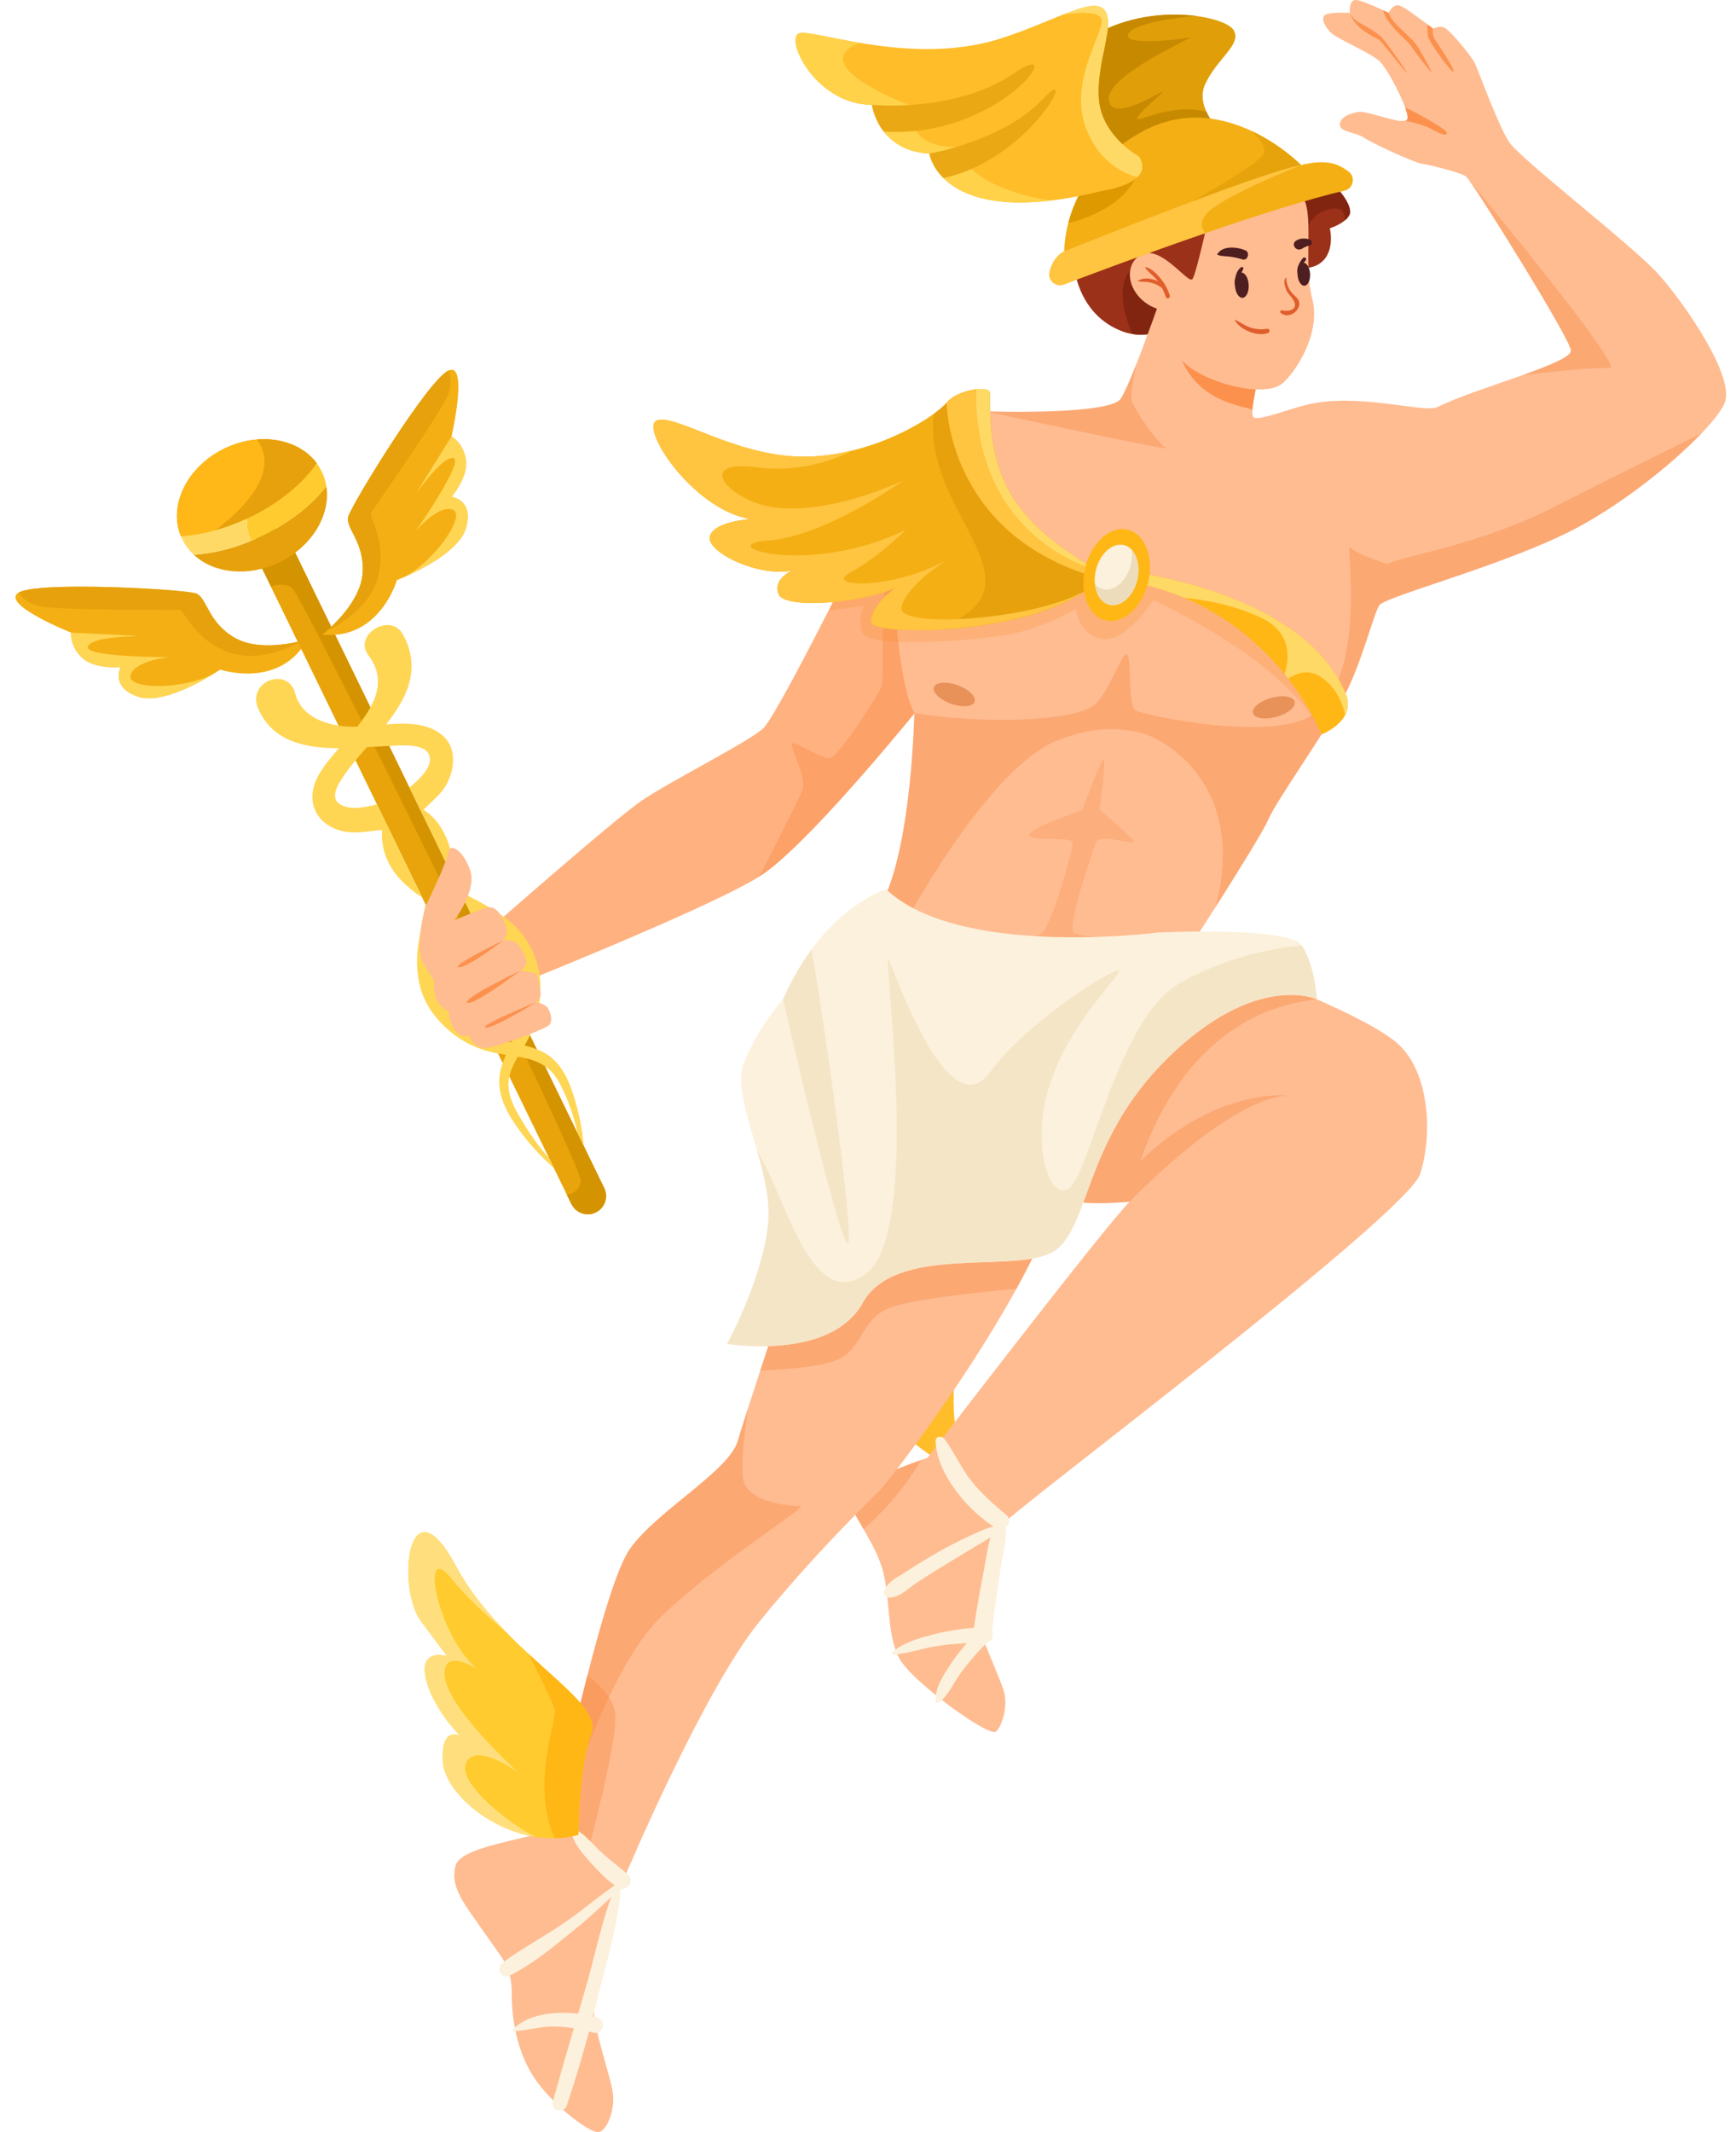 <?xml version="1.0" encoding="UTF-8"?>
<!DOCTYPE svg PUBLIC '-//W3C//DTD SVG 1.0//EN'
          'http://www.w3.org/TR/2001/REC-SVG-20010904/DTD/svg10.dtd'>
<svg height="2400.0" preserveAspectRatio="xMidYMid meet" version="1.0" viewBox="519.4 300.0 1954.9 2400.0" width="1954.9" xmlns="http://www.w3.org/2000/svg" xmlns:xlink="http://www.w3.org/1999/xlink" zoomAndPan="magnify"
><g
  ><g
    ><path d="M1902.14,456.79L1864,476.99l-47.85,25.32l-23.9,12.66l-23.64-17.09l-22.63-16.33l-11.9-8.61 c0,0-43.14-83.37,6.17-125.36c2.98-2.56,6.3-4.94,9.97-7.15c38.07-22.85,82.83-26.62,115.2-22.57 c22.63,2.82,39.18,9.46,43.2,16.11c9.68,16.14-19.4,32.31-32.35,61.4c-4.53,10.22-2.69,20.83,1.61,30.32 c3.32,7.31,8.1,13.96,12.53,19.18C1896.6,452.17,1902.14,456.79,1902.14,456.79z" fill="#e09e09"
    /></g
    ><g
    ><path d="M1590.23,947.27c0,3.99-5.13,41.68-9.75,74.82c-3.77,27.16-7.22,51.24-7.22,51.24s-5.51,6.93-14.78,18.32 c-2.82,3.48-6.01,7.34-9.49,11.58c-42.82,52.06-131.38,156.44-174.52,183.44c-42.44,26.55-174.04,81.5-242.03,109.22 c-25.16,10.29-41.62,16.84-41.62,16.84l-21.81-65.45c0,0,9.72-8.55,24.62-21.58c41.78-36.4,124.26-107.8,147.49-123.88 c31.52-21.81,123.66-67.89,138.18-82.42c10.19-10.19,50.13-87,73.11-132.11c9.84-19.27,16.58-32.76,16.58-32.76 c2.63-4.02,5.48-7.53,8.55-10.57c12.22-12.15,27.63-17.15,43.08-18.01c4.97-0.29,9.94-0.16,14.81,0.32 c7.28,0.7,14.34,2.09,20.83,3.89c17.69,4.81,31.21,12.47,33.58,16.11C1590.11,946.64,1590.23,946.98,1590.23,947.27z" fill="#ffb180"
    /></g
    ><g
    ><path d="M1907.81,622.45c0,0-28.74,28.74-63.39,44.37c-16.11,7.31-33.52,11.74-49.91,9.15 c-3.51-0.54-6.93-1.39-10.32-2.63c-53.33-19.4-55.77-77.57-55.77-77.57l99.38-84.85l75.17,7.28L1907.81,622.45z" fill="#9c3119"
    /></g
    ><g opacity=".35"
    ><path d="M1561.15,1017.59c0,3.86-1.36,40.01-2.66,74.06c-37.63,46.21-137.36,165.84-184.01,195.03 c0,0,43.65-84.85,48.49-96.97c4.84-12.12-9.68-41.21-12.12-50.89c-2.44-9.72,33.93,16.96,43.64,14.53 c9.68-2.41,55.74-72.73,58.17-82.42c1.93-7.69-2.22-83.56,7.98-144.96c12.37-0.73,24.81,1.2,35.64,4.21 C1560.04,969.49,1561.15,1014.14,1561.15,1017.59z" fill="#f5833b"
    /></g
    ><g
    ><path d="M1858.53,644.25l-14.12,22.57c-16.11,7.31-33.52,11.74-49.91,9.15c-6.68-15-22.41-57.22,2.59-76.97 C1827.8,574.75,1858.53,644.25,1858.53,644.25z" fill="#822510"
    /></g
    ><g
    ><path d="M2461.33,754.14c-3.58,8.1-12.72,19.88-25.73,33.49c-33.8,35.35-93.59,83.21-149.61,111.18 c-65.42,32.73-167.55,61.97-201.86,76.15c-6.39,2.63-10.44,4.75-11.46,6.27c-2.22,3.32-5.13,11.52-8.74,22.44 c-0.03,0.03-0.03,0.06-0.03,0.06c-6.93,20.83-16.52,51.46-29.21,76.88c-19.4,38.8-77.61,119.6-87.29,142.23 c-5.48,12.79-34.66,59.56-59.03,97.89c-18.8,29.53-34.72,54.03-34.72,54.03s-371.69,6.46-339.38-61.43 c32.31-67.86,34.75-210.88,34.75-210.88c-19.4-33.96-24.24-157.58-24.24-157.58l104.25-181.83c0,0,140.59,4.84,152.71-14.53 c4.11-6.61,10.51-21.46,17.12-38.2c12.82-32.38,26.52-71.72,26.52-71.72c21.11-26.84,77.13,28.2,101.25,58.49l0.03,0.03 c6.36,7.98,10.22,14.4,10.22,17.44c0,10.51-6.3,33.55-7.09,46.53v0.03c-0.32,5.03,0.22,8.55,2.25,9.21 c7.28,2.44,38.8-9.72,58.17-14.56c58.2-14.53,133.15,9.81,147.9,2.44c22.57-11.3,62.48-24.09,95.49-35.83 c30.79-10.95,55.61-20.98,54.82-28.01c-1.49-13.55-96.66-166.83-115.17-192.15c-0.03-0.06-0.09-0.13-0.16-0.19 c-1.3-1.77-2.18-2.85-2.63-3.2c-0.03-0.03-0.03-0.03-0.03-0.03c-6.46-4.84-40.42-12.91-50.1-14.53s-54.94-22.63-64.66-29.09 c-9.68-6.49-27.47-6.49-27.47-14.56c0-8.07,9.72-12.94,21.02-14.56c10.1-1.42,43.17,12.5,52.6,9.87c1.17-0.28,1.99-0.89,2.34-1.77 c0.85-2.12-0.19-6.87-2.37-12.91c-6.08-17.09-21.17-44.56-28.33-51.75c-9.68-9.68-48.49-25.86-54.94-32.31 c-6.46-6.46-11.33-14.56-8.07-19.4c3.23-4.84,29.09-3.23,29.09-3.23s-1.61-14.56,6.46-14.56c5.73,0,21.96,7.31,30.95,11.55 c3.73,1.77,6.2,3.01,6.2,3.01s4.87-11.3,12.94-8.07c5.7,2.28,21.81,14.18,30.83,21.01c3.8,2.88,6.33,4.84,6.33,4.84 s8.1-4.87,14.56,0c6.46,4.84,27.47,29.09,32.31,38.77c4.84,9.72,25.86,69.5,38.8,88.9c12.91,19.37,138.97,116.34,168.06,148.69 C2416.1,641.03,2474.28,725.06,2461.33,754.14z" fill="#ffbc91"
    /></g
    ><g
    ><g
      ><path d="M675.35,1084.31c26.27,8.55,71.19-17.43,86.61-27.11c0.47-0.29,0.92-0.55,1.35-0.84 c0.77-0.5,1.44-0.97,2.02-1.3c0.52-0.37,0.95-0.65,1.3-0.87c0.27-0.16,0.49-0.32,0.73-0.5c0,0,66.83,22.76,98.36-34.06 c0,0-3.07,0.99-8.22,2.19c-15.56,3.73-49.99,9.56-73.36-3.67c-31.05-17.6-31.45-45.41-43.93-50.13 c-12.45-4.7-179.08-13.99-199.93-0.91c-20.85,13.08,59.26,45.01,59.26,45.01s-2.05,14.29,12.06,28 c14.09,13.73,43.74,10.68,43.74,10.68S643.26,1073.89,675.35,1084.31z" fill="#f4af14"
      /></g
      ><g
      ><path d="M721.5,986.52c5.82,0.11,15.1,32.11,53.83,47.17c38.75,15.04,82.7-11.53,82.7-11.53s-0.18-0.13-0.54-0.33 c-15.56,3.73-49.99,9.56-73.36-3.67c-31.05-17.6-31.45-45.41-43.93-50.13c-12.45-4.7-179.08-13.99-199.93-0.91 c0,0,5.2,9.5,21.25,14.73C577.58,987.08,715.68,986.41,721.5,986.52z" fill="#e6a10c"
      /></g
      ><g
      ><path d="M675.35,1084.31c26.27,8.55,71.19-17.43,86.61-27.11c-33.96,19.66-99.31,19.27-95.61,3.2 c3.81-16.5,41.64-20.51,43.78-20.72c-3.16,0-98.42,0.21-91.59-12.42c6.97-12.89,70.13-10.39,51.32-11.64 c-18.8-1.21-70.32-3.5-70.32-3.5s-2.05,14.29,12.06,28c14.09,13.73,43.74,10.68,43.74,10.68S643.26,1073.89,675.35,1084.31z" fill="#ffd554"
      /></g
    ></g
    ><g
    ><path d="M1936.89,714.55c0,10.51-6.3,33.55-7.09,46.53c-13.77-5.44-77.21-9.08-87.99-86.65 c-5.78-41.62,46.88-5.73,84.82,22.66l0.03,0.03C1933.03,705.09,1936.89,711.51,1936.89,714.55z" fill="#fc914e"
    /></g
    ><g
    ><path d="M1604.79,1955.76c-24.91-7.12-51.59-25.26-72.57-46.49c-21.93-22.15-37.73-47.63-38.96-67.45 c-2.41-38.77,12.12-41.21,12.12-41.21s-31.52-48.49-31.52-84.85c0-36.37,17-26.65,17-26.65s-26.68-41.21-26.68-70.33 c0-29.09,12.12-50.89,29.09-31.49c11.11,12.69,60.58,65.83,94.82,106.47c18.14,21.52,32,39.53,33.68,46.24 c4.84,19.4-19.4,58.2-26.68,109.1C1587.8,1900.02,1604.79,1955.76,1604.79,1955.76z" fill="#ffbd29"
    /></g
    ><g
    ><path d="M2039,541.9c-1.2,2.37-3.13,4.49-5.38,6.36c-6.9,5.67-16.71,8.74-16.71,8.74s7.28,29.15-13.48,40.92 c-19.91,11.33-63.55-4.3-63.55-4.3l-17.5-80.26c0,0,72.7-16.96,87.26-12.12c0.06,0.03,0.1,0.03,0.16,0.06 C2024.31,506.26,2043.81,532.25,2039,541.9z" fill="#9c3119"
    /></g
    ><g opacity=".35"
    ><path d="M2435.6,787.63c-33.8,35.35-93.59,83.21-149.61,111.18c-65.42,32.73-167.55,61.97-201.86,76.15 c-6.39,2.63-10.44,4.75-11.46,6.27c-0.13,0.22-0.28,0.44-0.41,0.7c-0.16,0.22-0.32,0.51-0.44,0.79c-0.76,1.39-1.58,3.26-2.44,5.51 c-0.19,0.44-0.38,0.92-0.54,1.39c-1.46,3.8-3.1,8.61-4.91,14.05c-6.93,20.83-16.52,51.49-29.24,76.94 c-19.4,38.8-77.61,119.6-87.29,142.23c-5.48,12.79-34.66,59.56-59.03,97.89c0-0.03,0.03-0.09,0.03-0.13 c36.37-140.59-62.22-191.51-86.47-196.36c-24.24-4.84-51.55-6.87-92.92,9.69c-76.76,30.72-169.71,203.63-169.71,203.63 l-25.03-24.24c32.31-67.86,34.75-210.88,34.75-210.88c67.89,12.12,177.93,11.01,202.81-8.89c16.17-12.94,32.34-63.85,37.18-56.57 c4.84,7.28,0.01,58.19,9.69,63.03c9.72,4.84,163.25,38.8,205.25,0c54.6-50.39,30.73-191.51,35.57-184.23 c4.84,7.28,42.82,19.37,42.82,19.37c4.84-7.25,99.38-19.37,189.08-65.45C2320.01,844.76,2412.18,799.18,2435.6,787.63z" fill="#f5833b"
    /></g
    ><g opacity=".22"
    ><path d="M2013.68,1083.84l-6.05,42.66l-0.03,0.19c0-0.03-0.03-0.06-0.03-0.1 c-35.23-81.59-189.46-151.03-189.46-151.03s-29.09,46.87-56.56,43.65c-27.47-3.23-30.7-33.96-30.7-33.96s-25.86,16.17-61.43,25.86 c-15.95,4.37-52.76,9.05-88.94,10.98c-17.47,0.92-34.81,1.23-49.56,0.54c-22.69-1.08-39.28-4.49-40.89-11.52 c-4.84-20.98,3.23-29.09,3.23-29.09l-40.83,5.29c9.84-19.27,16.58-32.76,16.58-32.76c2.63-4.02,5.48-7.53,8.55-10.57l47.22,0.98 l65.07,1.33l10.06,0.19l197.18,4.84l82.42,19.4l74.35,40.38L2013.68,1083.84z" fill="#f58a20"
    /></g
    ><g
    ><path d="M2039,541.9c-1.2,2.37-3.13,4.49-5.38,6.36c0.44-6.74-1.33-19.18-23.17-10.67 c-27.98,10.86-24.09,49.6-23.74,52.6l-15.07-75.23c0,0,19.21-7.15,38.14-13.67C2024.31,506.26,2043.81,532.25,2039,541.9z" fill="#822510"
    /></g
    ><g
    ><path d="M1798.72,590.92c-16.54,17.72-2.42,50.91,29.09,58.18c0,0,0.81,32.32,22.63,56.57 c21.82,24.24,92.12,43.64,113.13,25.86c13.35-11.29,44.18-54.95,33.4-95.89c-10.17-38.67,2.96-98.05-11.58-115.02 c-14.55-16.97-101.82,9.7-101.82,9.7s-16.43,76.5-21.28,83.77C1857.44,621.36,1821.35,566.68,1798.72,590.92z" fill="#ffbc91"
    /></g
    ><g
    ><path d="M1762.35,944.86c-6.3,8.7-14.97,16.33-25.41,23.04c-42.35,27.25-113.05,38.9-166.13,41.08 c-39.59,1.65-69.34-1.99-70.26-8.36c-2.44-17,26.68-38.8,26.68-38.8c-36.37,16.96-123.66,24.24-130.94,7.28 c-7.25-16.96,14.56-26.68,14.56-26.68c-38.8,7.28-96.98-21.81-92.13-38.77c4.84-16.96,46.08-19.4,46.08-19.4 c-65.45-9.68-128.5-106.66-104.25-111.5c24.24-4.87,92.13,43.61,169.71,41.21c17.38-0.54,34.12-3.13,49.82-7.06 c39.53-9.78,72.29-27.66,90.8-41.05c6.99-5.03,11.96-9.43,14.53-12.5c7.15-8.61,21.93-13.83,33.33-15.13 c7.91-0.92,14.18,0.03,15.16,3.01c0.38,1.14,0.47,3.64,0.47,7.22c0.03,19.47-2.09,71.37,28.61,116.41 c27.76,40.7,77.13,68.58,93.75,77.19C1760.29,943.91,1762.35,944.86,1762.35,944.86z" fill="#f4af14"
    /></g
    ><g
    ><path d="M1890.43,444.86c-3.89,9.84-14.97,21.74-26.43,32.12c-14.4,13.07-29.4,23.74-31.33,25.04 c-1.3,0.85-7.72,0.82-16.52,0.28c-13.67-0.82-33.04-2.82-47.54-4.43c-11.55-1.27-20-2.31-20-2.31s-1.01-5.44-2.63-14.02 c-5.63-30.1-18.39-98.56-18.39-102.32c0-1.87,5.63-15.51,12.66-31.65c2.98-2.56,6.3-4.94,9.97-7.15 c38.07-22.85,82.83-26.62,115.2-22.57c-25.64,2.56-67.1,8.32-74.79,19.34c-11.33,16.17,63.01,6.46,69.5,4.84 c6.46-1.61-93.75,42.03-92.13,69.5c1.61,27.47,54.94-6.46,59.79-8.1c4.87-1.61-24.24,21.02-27.47,29.12 c-3.2,7.98,34.63-17.15,77.57-6.87C1881.22,432.99,1886,439.64,1890.43,444.86z" fill="#c78900"
    /></g
    ><g
    ><path d="M2034.19,1104.79c-7.6,14.59-26.59,21.9-26.59,21.9s-10.95-28.55-37.47-62.7c-1.33-1.74-2.72-3.48-4.15-5.25 c-24.59-30.29-61.24-64-113.05-85.83c-15.86-6.71-33.11-12.25-51.87-16.27c-8.55-1.84-17.41-3.35-26.59-4.49l9.72-9.72 c0,0,6.43,0.66,17.25,2.41c49.75,8.04,192.56,39.18,233.26,135.78C2038.71,1090.17,2037.6,1098.21,2034.19,1104.79z" fill="#ffb715"
    /></g
    ><g opacity=".25"
    ><path d="M1615.18,1369.13c0,0,65.14-10.1,76.97-18.3c11.84-8.2,35.43-94.53,35.16-102.29 c-0.28-7.76-48.55-0.86-48.82-8.62c-0.28-7.76,59.64-28.04,59.64-28.04s15.48-42,22.28-55.2c6.81-13.2-2.9,54.51-2.9,54.51 s32.51,27.34,37.64,34.92s-36.71-9.05-41.19,1.47c-4.48,10.52-33.01,94.45-25.47,101.95c7.55,7.5,97.37,9.47,97.37,9.47 l-133.64,61.77L1615.18,1369.13z" fill="#f5833b"
    /></g
    ><g
    ><g
      ><path d="M1190.34,1664.77c-2.88,1.42-5.95,2.09-8.99,2.09c-7.63,0-14.94-4.27-18.52-11.58l-5.06-10.41 l-333.3-684.77l-17.19-35.32c-4.97-10.22-0.7-22.53,9.49-27.5c10.22-4.97,22.53-0.73,27.5,9.49l355.55,730.51 C1204.8,1647.49,1200.56,1659.8,1190.34,1664.77z" fill="#e8a40a"
      /></g
    ></g
    ><g
    ><g
      ><path d="M948.98,1121.85l8.67,17.82c-1.33,0.06-2.53,0.16-3.61,0.19c-6.8,0.28-14.05,0.76-21.59,1.2 c-4.34,4.97-8.64,9.91-12.69,14.81l-6.74-13.86l-4.24-8.67l-8.07-16.58l-76.24-156.67l-17.19-35.32 c-4.97-10.22-0.7-22.53,9.49-27.5c10.22-4.97,22.53-0.73,27.5,9.49l92.26,189.52l9.65,19.88L948.98,1121.85z" fill="#e8a40a"
      /></g
      ><g
      ><path d="M994.97,1310.39c1.39,0.95,2.82,1.87,4.24,2.75c-0.22,1.52-0.44,3.04-0.7,4.53L994.97,1310.39z" fill="#e8a40a"
      /></g
      ><g
      ><path d="M1029.21,1286.71l8.23,16.87c-1.74-0.89-3.45-1.8-5.16-2.72c-1.27-0.7-2.6-1.39-3.92-2.12 C1028.77,1294.72,1029.08,1290.7,1029.21,1286.71z" fill="#e8a40a"
      /></g
      ><g
      ><path d="M1133.09,1500.16c-8.99-6.14-19.46-8.83-30.51-10.76c-4.11,7.09-7.85,14.46-9.59,22.31l-7.5-15.38 l-5.13-10.48l-9.12-18.77c7.91,2.66,15.98,4.4,24.09,6.17c4.21-9.34,8.23-18.48,11.05-28.01l9.78,20.07l7.69,15.79 L1133.09,1500.16z" fill="#e8a40a"
      /></g
    ></g
    ><g
    ><path d="M2033.49,514.55c-41.71,9.72-100.42,28.48-156.89,47.89c-66.59,22.88-130.11,46.72-159.17,57.73 c-8.96,3.39-18.14-4.46-16.11-13.83c3.83-17.82,16.58-23.48,16.58-23.48s-0.35-12.94,4.46-31.65 c3.39-13.14,9.34-29.12,19.78-45.45c13.26-20.73,33.77-42,65.45-58.68c45.42-23.9,89.06-14.81,121.63,0.57 c33.55,15.79,55.36,38.23,55.36,38.23s24.24-7.28,41.21,0c4.43,1.9,8.51,4.46,12.15,7.18 C2046.18,499.3,2043.52,512.21,2033.49,514.55z" fill="#f4af14"
    /></g
    ><g
    ><path d="M2118.72,1621.22c-14.56,46.05-460.6,380.62-467.88,392.74c-7.28,12.12-31.52,87.26-31.52,104.22 c0,16.96,29.09,75.17,31.52,89.7c2.41,14.56-2.44,33.96-9.68,41.21c-7.28,7.28-94.57-55.74-109.1-82.42 c-14.56-26.65-9.72-70.29-19.4-101.82c-4.65-15.16-13.26-30.35-20.92-43.61c-8.26-14.31-15.44-26.4-15.44-33.96 c0-13.07,56.78-35.92,80.58-43.93c2.69-0.92,4.97-1.61,6.68-2.12c0,0,198.79-259.4,227.88-288.49c0,0-13.51,1.17-28.42,1.52 c-15.32,0.32-32.09-0.25-37.03-3.96c-8.92-6.71,75.04-176.57,88.02-202.68c1.08-2.18,1.68-3.35,1.68-3.35l11.65-4.43l109.57-41.65 c0,0,30.54,11.39,65.42,26.68h0.03c35.32,15.51,75.07,35.07,92.13,50.89C2128.41,1507.28,2133.25,1575.17,2118.72,1621.22z" fill="#ffbc91"
    /></g
    ><g
    ><path d="M1588.08,1693.76c-23.1-23.71-73.36-73.71-89.98-77.38c-21.46-4.78,46.34,117.36,48.42,121.12 c-1.58-2.25-34.12-47.73-43.55-21.74c-9.43,25.89,56.53,127.17,60.39,133.09c-2.69-3.01-29.62-32.57-43.42-11.87 c-9.94,14.91,1.61,49.06,12.28,72.29c-21.93-22.15-37.73-47.63-38.96-67.45c-2.41-38.77,12.12-41.21,12.12-41.21 s-31.52-48.49-31.52-84.85c0-36.37,17-26.65,17-26.65s-26.68-41.21-26.68-70.33c0-29.09,12.12-50.89,29.09-31.49 C1504.37,1599.98,1553.84,1653.12,1588.08,1693.76z" fill="#ffd659"
    /></g
    ><g opacity=".35"
    ><path d="M1556.88,1943.35c-22.53,38.01-48.87,63.96-65.14,77.89c-8.26-14.31-15.44-26.4-15.44-33.96 C1476.3,1974.21,1533.07,1951.36,1556.88,1943.35z" fill="#f5833b"
    /></g
    ><g
    ><path d="M1190.34,1664.77c-2.88,1.42-5.95,2.09-8.99,2.09c-7.63,0-14.94-4.27-18.52-11.58l-5.06-10.41 c7.98-1.74,15.51-6.11,15.51-16.36c0-21.81-312.73-656.99-324.85-666.67c-6.77-5.41-16.62-4.02-23.96-1.74l-17.19-35.32 c-4.97-10.22-0.7-22.53,9.49-27.5c10.22-4.97,22.53-0.73,27.5,9.49l355.55,730.51C1204.8,1647.49,1200.56,1659.8,1190.34,1664.77z" fill="#d49300"
    /></g
    ><g
    ><g
      ><path d="M1043.96,894.76c-7.94,26.46-54.88,48.58-71.62,55.74c-0.51,0.22-0.98,0.44-1.46,0.63 c-0.85,0.35-1.61,0.63-2.22,0.92c-0.6,0.22-1.08,0.41-1.46,0.57c-0.28,0.13-0.54,0.22-0.82,0.32c0,0-19.37,67.89-84.03,61.43 c0,0,2.56-1.96,6.49-5.51c11.93-10.67,36.33-35.64,38.77-62.38c3.23-35.54-19.4-51.72-16.17-64.66 c3.23-12.91,90.52-155.15,113.15-164.83c22.63-9.69,3.23,74.35,3.23,74.35s12.91,6.46,16.14,25.86 c3.26,19.4-16.14,42.03-16.14,42.03S1053.67,862.45,1043.96,894.76z" fill="#f4af14"
      /></g
      ><g
      ><path d="M937.3,876.97c-3.23,4.84,17.79,30.7,8.1,71.12c-9.72,40.42-56.59,61.4-56.59,61.4s0-0.22,0.03-0.63 c11.93-10.67,36.33-35.64,38.77-62.38c3.23-35.54-19.4-51.72-16.17-64.66c3.23-12.91,90.52-155.15,113.15-164.83 c0,0,4.84,9.68,0,25.86C1019.75,759.01,940.53,872.13,937.3,876.97z" fill="#e6a10c"
      /></g
      ><g
      ><path d="M1043.96,894.76c-7.94,26.46-54.88,48.58-71.62,55.74c35.51-16.71,72.41-70.64,57.1-76.75 c-15.73-6.27-40.58,22.53-41.97,24.18c1.8-2.6,56.24-80.77,41.97-82.35c-14.56-1.61-48.49,51.72-38.8,35.54 c9.72-16.14,37.19-59.79,37.19-59.79s12.91,6.46,16.14,25.86c3.26,19.4-16.14,42.03-16.14,42.03S1053.67,862.45,1043.96,894.76z" fill="#ffd554"
      /></g
    ></g
    ><g
    ><g
      ><path d="M903.75,1177.36c-8.13,12.75-12.56,26.27,5.6,30.92c11.3,2.91,23.2-0.38,34.59-2.72l8.29,17.06l5.38,10.98 c-2.69,0.09-5.38,0.29-8.01,0.54c-19.81,1.87-38.55,7.03-57.98-3.73c-21.02-11.62-25.38-33.8-15.19-54.63 c5.25-10.76,14.53-21.96,24.62-33.55c2.53-2.94,5.13-5.92,7.72-8.89c4.4-5.03,8.77-10.16,12.91-15.35 c5.63-7.09,10.82-14.34,14.84-21.71c10.32-18.83,13.17-38.49-2.34-58.81c-17.41-22.82,25.1-49.28,39.21-22.91 c20.76,38.8,4.27,71.09-19.24,100.87c-1.71,2.15-3.45,4.3-5.19,6.42c-5.38,6.49-11.01,12.88-16.52,19.21 c-4.34,4.97-8.64,9.91-12.69,14.81C913.82,1163.06,908.31,1170.21,903.75,1177.36z" fill="#ffd554"
      /></g
      ><g
      ><path d="M993.8,1213.95l-2.5-5.13c1.68,0.79,3.32,1.68,4.94,2.66c6.11,3.7,11.65,8.74,16.46,15.29 c13.64,18.61,17.28,38.96,16.52,59.94L993.8,1213.95z" fill="#ffd554"
      /></g
      ><g
      ><path d="M1176.73,1589.79l-6.84-14.05c-4.43-19.81-11.14-39.12-20.48-56.81c-4.53-8.55-10.06-14.53-16.33-18.77 c-8.99-6.14-19.46-8.83-30.51-10.76c-4.4-0.76-8.93-1.42-13.45-2.12c-2.91-0.44-5.82-0.92-8.77-1.42 c-5.57-1.01-11.17-2.28-16.65-4.08c-22.5-7.41-41.02-21.05-55.61-39.63c-16.71-21.27-20.92-47.13-18.33-73.59 c1.14-11.71,5.7-30.76,8.74-50.89l19.72,40.48c-1.36,8.1-2.37,16.11-2.79,23.93c-1.68,31.71,9.15,58.58,36.33,75.96 c6.27,3.99,12.79,6.84,19.46,9.05c7.91,2.66,15.98,4.4,24.09,6.17c4.97,1.11,9.91,2.18,14.81,3.51c4.62,1.2,9.18,2.6,13.7,4.34 c1.46,0.57,2.91,1.17,4.37,1.84c23.71,10.6,32.95,35.13,39.63,58.58C1172.36,1557.38,1175.27,1573.52,1176.73,1589.79z" fill="#ffd554"
      /></g
    ></g
    ><g
    ><g
      ><path d="M957.62,1233.6l37.35,76.78c-24.05-15.95-43.52-36.33-45.51-67.41c-0.19-3.07-0.13-6.01,0.16-8.83 c0.41-4.08,1.3-7.91,2.63-11.52L957.62,1233.6z" fill="#ffd554"
      /></g
      ><g
      ><path d="M1021.49,1184.2c-5.7,9.87-16.21,18.23-25.26,27.28c-0.82,0.79-1.65,1.61-2.44,2.47l-2.5-5.13l-10.79-22.22 c1.9-1.71,3.83-3.42,5.73-5.13c7.98-7.15,21.68-20.54,16.05-32.54c-5.7-12.18-30.99-10.1-44.63-9.27 c-1.33,0.06-2.53,0.16-3.61,0.19c-6.8,0.28-14.05,0.76-21.59,1.2c-6.33,0.38-12.85,0.73-19.43,0.95 c-3.96,0.13-7.98,0.22-11.96,0.22c-37.25-0.03-74.57-7.15-90.77-44.31c-13.61-31.24,33.64-48.17,41.49-17.47 c5.82,22.72,27.22,32.98,48.93,36.3c6.01,0.92,12.03,1.33,17.76,1.3c1.04,0,2.12-0.03,3.23-0.06c7.66-0.22,15.95-1.04,24.5-1.84 c2.66-0.25,5.32-0.51,7.98-0.73c22.47-1.8,45.67-1.93,62.38,11.43C1034.43,1141.12,1031.9,1166.1,1021.49,1184.2z" fill="#ffd554"
      /></g
      ><g
      ><path d="M1143.15,1614.79c-14.21-12.5-27.09-26.49-38.42-41.9c-17.41-23.64-29.78-47.76-19.24-76.56 c0.19-0.57,0.41-1.14,0.63-1.71c0.98-2.47,1.99-4.91,3.01-7.34c2.03-4.75,4.15-9.4,6.2-14.02c4.21-9.34,8.23-18.48,11.05-28.01 c3.35-11.27,5.03-23.14,3.39-36.52c-3.67-29.94-27.6-49.56-52.16-63.68l-20.16-41.46c20,10.54,40.45,20.22,57.73,35.1 c37.13,31.9,40.54,84.44,20.98,126.63c-1.61,3.51-3.39,6.93-5.32,10.29c-0.22,0.38-0.44,0.79-0.7,1.17 c-2.44,4.15-5.06,8.32-7.56,12.63c-4.11,7.09-7.85,14.46-9.59,22.31c0,0,0,0,0,0.03c-0.67,3.01-1.04,6.11-1.04,9.27 c0.03,16.39,10.06,32.03,18.32,45.54c8.1,13.29,17.34,25.76,27.6,37.38L1143.15,1614.79z" fill="#ffd554"
      /></g
    ></g
    ><g
    ><path d="M1713.86,1638.18c-3.67,12.37-8.36,25.35-13.89,38.74c-9.81,23.77-22.22,48.77-35.99,73.81 c-60.36,109.73-146.6,219.71-153.75,226.87c-9.69,9.68-72.73,70.29-135.75,147.87c-63.05,77.57-150.3,283.64-155.15,295.77 c-4.84,12.12-31.52,106.66-31.52,135.75c0,29.09,19.4,80.01,21.81,99.38c2.44,19.4-7.25,43.65-16.96,43.65 c-9.68,0-46.05-26.65-67.86-55.77c-21.84-29.09-29.12-67.86-29.12-99.38c0-31.52-9.69-38.77-31.49-70.29 c-21.84-31.52-38.8-50.92-31.52-75.17c7.28-24.24,106.66-31.49,109.1-43.61c0.6-3.01,4.34-21.05,10.1-47.19 c1.77-8.04,3.7-16.87,5.82-26.24c6.52-28.74,14.53-62.76,23.1-96.15c16.14-63.01,34.31-123.91,48.23-143.15 c31.52-43.64,111.53-87.29,121.22-121.22c1.77-6.23,5.82-19.12,11.27-36.05c4.02-12.5,8.8-27.22,13.99-43.04 c11.62-35.54,25.22-76.75,36.71-111.47c14.24-43.04,25.29-76.12,25.29-76.12S1752.66,1507.28,1713.86,1638.18z" fill="#ffbc91"
    /></g
    ><g opacity=".35"
    ><path d="M1970.03,1533.14c-67.89,3.23-178.6,119.6-178.6,119.6s-13.51,1.17-28.42,1.52 c-15.32,0.32-32.09-0.25-37.03-3.96c-8.92-6.71,75.04-176.57,88.02-202.68c4.46-2.63,8.93-5.22,13.32-7.79l109.57-41.65 c0,0,30.54,11.39,65.42,26.68c-123.59,13.58-177.43,119.41-198.63,181.95C1890.12,1523.45,1970.03,1533.14,1970.03,1533.14z" fill="#f5833b"
    /></g
    ><g opacity=".35"
    ><path d="M1699.96,1676.92c-9.81,23.77-22.22,48.77-35.99,73.81c-31.59,2.78-117.07,11.14-143.25,21.62 c-32.31,12.91-29.09,45.23-58.17,58.17c-18.14,8.07-58.93,11.08-87.07,12.22c11.62-35.54,25.22-76.75,36.71-111.47l208.73-104.38 L1699.96,1676.92z" fill="#f5833b"
    /></g
    ><g opacity=".35"
    ><path d="M1180.53,2387.27c0,0-24.81-22.82-28.68-78.68c7.18-32.73,17.53-78.11,28.93-122.39 c10.29,7.34,27.88,22.44,31.27,41.08C1216.89,2253.96,1180.53,2387.27,1180.53,2387.27z" fill="#f5833b"
    /></g
    ><g
    ><path d="M2002.35,1424.86c0,0-67.86-31.52-167.27,65.45c-99.38,96.97-87.26,198.79-133.34,220.6 c-46.05,21.81-174.52-9.68-210.88,55.77c-36.37,65.45-152.74,46.05-152.74,46.05s38.8-70.29,46.05-133.34 c3.04-26.17-3.99-55.29-12.03-83.33c-11.27-39.47-24.53-76.81-14.62-100.9c16.96-41.21,43.65-70.29,43.65-70.29 c9.91-22.38,20.89-40.86,32.09-56.08c40.92-55.61,84.25-67.57,84.25-67.57c82.42,77.6,305.45,48.49,305.45,48.49 s147.9-7.25,162.43,14.56C1999.94,1386.06,2002.35,1424.86,2002.35,1424.86z" fill="#fcf1dc"
    /></g
    ><g
    ><path d="M1185.4,2251.52c-14.56,38.8-14.56,113.94-14.56,113.94c-8.96,2.37-18.01,3.58-27,3.7 c-7.41,0.13-14.75-0.44-21.96-1.61c-54.91-8.99-101.88-52.57-103.78-84.5c-2.34-40.26,18.42-29.62,19.37-29.12 c-1.3-1.33-31.65-32.22-38.74-65.45c-7.12-33.17,22.82-24.62,24.18-24.24c-0.38-0.57-3.58-4.81-29.05-38.77 c-29.09-38.8-14.53-162.43,38.8-63.01c15.25,28.42,35.45,52.86,56.21,74.22c8.48,8.74,17.03,16.93,25.38,24.66 C1156.95,2200.85,1194.07,2228.36,1185.4,2251.52z" fill="#ffcb2e"
    /></g
    ><g
    ><path d="M1000.34,1316.58c7.23-14.46,22.63-48.48,24.24-58.18c1.62-9.7,16.16-1.62,24.24,21.01 c8.08,22.63-17.78,56.57-17.78,56.57s29.09-12.93,38.79-14.55c9.7-1.62,16.16,12.93,19.39,21.01c3.23,8.08-3.23,16.16-3.23,16.16 s6.46-1.62,12.93,1.62c6.46,3.23,11.31,14.55,12.93,21.01c1.62,6.46-6.46,11.31-6.46,11.31s11.31,1.62,16.16,3.23 c4.85,1.62,4.85,14.55,6.46,21.01c1.62,6.46-4.85,11.31-4.85,11.31s9.7,1.62,12.93,6.46c3.23,4.85,6.46,14.55,1.62,19.39 c-4.85,4.85-61.41,25.86-72.73,25.86c-11.31,0-17.78-14.55-17.78-14.55s-6.46,4.85-14.55-4.85c-8.08-9.7-8.08-22.63-8.08-22.63 s-8.08-1.62-12.93-11.31c-4.85-9.7-3.23-22.63-3.23-22.63s-4.85-6.46-12.93-21.01C987.41,1368.29,995.49,1326.27,1000.34,1316.58z" fill="#ffbc91"
    /></g
    ><g
    ><path d="M1801.94,492.34c-14.34,38.26-57.92,53.52-79.57,58.87c3.39-13.14,9.34-29.12,19.78-45.45L1801.94,492.34z" fill="#de9900"
    /></g
    ><g
    ><g
      ><g
        ><g
          ><g
            ><path d="M1809.17,600.75c6.23,0.75,12.02,6.78,15.97,11.29c5.25,5.99,9.23,13.12,11.61,20.71 c0.92,2.93-3.54,4.45-4.54,1.53c-2.34-6.9-5.4-13.24-9.9-19c-3.97-5.07-10.04-8.76-13.44-14.07 C1808.72,600.97,1808.92,600.72,1809.17,600.75L1809.17,600.75z" fill="#e05e2b"
            /></g
          ></g
        ></g
      ></g
      ><g
      ><g
        ><g
          ><g
            ><path d="M1801.17,615.87c9.01-5.46,22.23-0.51,29.96,5.09c2.31,1.67-0.65,5.12-2.93,3.36 c-4.1-3.16-8.7-5.38-13.79-6.42c-4.34-0.88-8.72-0.49-13.06-1.14C1800.93,616.7,1800.82,616.09,1801.17,615.87L1801.17,615.87 z" fill="#e05e2b"
            /></g
          ></g
        ></g
      ></g
    ></g
    ><g
    ><g
      ><g
        ><g
          ><path d="M1994.67,608.24c0.41,7.17-2.42,13.16-6.32,13.39c-3.9,0.22-7.39-5.41-7.8-12.58 c-0.41-7.17,2.42-13.17,6.32-13.39S1994.26,601.07,1994.67,608.24z" fill="#4f1e20"
          /></g
        ></g
      ></g
      ><g
      ><g
        ><g
          ><g
            ><path d="M1981.94,610.4c-4.16-6.63,0.37-14.91,4.8-20.03c0.51-0.58,1.43-0.61,2.11-0.43 c0.16,0.04,0.33,0.09,0.49,0.13c0.41,0.11,0.8,0.55,0.85,0.97c0.21,1.62-0.3,2.06-1.38,3.16c-1.49,1.52-2.66,3.22-3.6,5.13 c-1.73,3.53-2.05,7.3-2.98,11.06C1982.21,610.53,1982.01,610.51,1981.94,610.4L1981.94,610.4z" fill="#4f1e20"
            /></g
          ></g
        ></g
      ></g
    ></g
    ><g
    ><g
      ><g
        ><g
          ><path d="M1890.07,586.48c5.53-10.54,22.86-8.59,31.86-4.64c5.46,2.4,2.5,12.01-3.4,10.17 c-5.2-1.62-10.06-2.68-15.48-3.28c-4.36-0.48-8.78-0.31-12.88-1.99C1890.06,586.71,1890.02,586.57,1890.07,586.48 L1890.07,586.48z" fill="#4f1e20"
          /></g
        ></g
      ></g
    ></g
    ><g
    ><g
      ><g
        ><g
          ><path d="M1994.82,575.99c-1.24,0.35-2.42,0.81-3.64,1.23c-2.27,0.79-4.18,1.98-6.28,3.05 c-5.91,3.03-11.85-5.13-6.39-9.11c3.18-2.31,7.48-2.98,11.5-2.57c1.69,0.17,3.7,0.73,5.27,1.56 C1997.17,571.16,1997.65,575.21,1994.82,575.99z" fill="#4f1e20"
          /></g
        ></g
      ></g
    ></g
    ><g
    ><g
      ><g
        ><g
          ><path d="M1968.25,612.66c-0.97,2.86,0.81,7.6,1.85,10.28c1.88,4.86,4.94,7.83,8.63,11.27 c3.09,2.87,4.53,5.78,3.52,10.02c-2.04,8.49-13.26,14.14-20.52,8.13c-1.5-1.24-0.46-3.5,1.48-3.04 c9.16,2.17,19.79-2.03,11.43-13.44c-2.49-3.4-5.13-5.54-6.8-9.55c-1.4-3.37-4.26-11.72,0.17-13.87 C1968.15,612.4,1968.3,612.53,1968.25,612.66L1968.25,612.66z" fill="#e05e2b"
          /></g
        ></g
      ></g
    ></g
    ><g
    ><g
      ><g
        ><g
          ><path d="M1910.7,659.97c6.51,3.59,12.25,7.73,19.62,9.55c3.85,0.95,7.75,1.32,11.7,1.11 c1.67-0.09,3.94-0.87,5.62-0.33c-0.81,0.71-1.62,1.43-2.42,2.14c-0.03-0.1-0.05-0.21-0.08-0.31c0.61,0.4,1.22,0.81,1.83,1.21 c-0.08,0.02-0.15,0.04-0.22,0.06c-0.68,0.18-1.45-0.36-1.57-1.03c-0.01-0.08-0.03-0.16-0.04-0.23 c-0.14-0.81,0.36-1.69,1.21-1.83c0.11-0.02,0.22-0.04,0.32-0.06c0.59-0.1,1.39,0.05,1.76,0.58c0.02,0.03,0.05,0.07,0.07,0.1 c0.8,1.15,0.89,3.09-0.7,3.74c-11.8,4.83-31.9-3.18-37.77-14.1C1909.8,660.13,1910.32,659.76,1910.7,659.97L1910.7,659.97z" fill="#e05e2b"
          /></g
        ></g
      ></g
    ></g
    ><g
    ><g
      ><g
        ><g
          ><path d="M1925.54,620.58c0.45,7.86-2.65,14.42-6.92,14.67c-4.27,0.24-8.09-5.93-8.54-13.79 c-0.45-7.86,2.65-14.42,6.92-14.67C1921.27,606.55,1925.1,612.72,1925.54,620.58z" fill="#4f1e20"
          /></g
        ></g
      ></g
      ><g
      ><g
        ><g
          ><g
            ><path d="M1917.32,600.66c-3.73,2.27-5.6,6.6-6.57,10.71c-0.75,3.21-2.27,9.06,0.67,11.47 c0.5,0.41,1.3,0.31,1.78-0.07c2.39-1.92,1.55-6.14,1.91-8.9c0.57-4.29,2.7-7.36,4.36-11.21 C1919.99,601.46,1918.52,599.93,1917.32,600.66L1917.32,600.66z" fill="#4f1e20"
            /></g
          ></g
        ></g
      ></g
    ></g
    ><g
    ><path d="M1800.17,499.43c-12.22,11.87-40.23,15.54-40.23,15.54c-20.76,5.19-39.34,8.64-55.89,10.67 c-70.45,8.64-105.17-8.23-122.17-25.13c-13.83-13.77-15.89-27.57-15.89-27.57c-26.3-1.46-42.03-12.82-51.37-24.84 c-11.33-14.56-13.29-30.1-13.29-30.1c-64.63,0-100.17-77.57-80.8-80.8c8.45-1.39,33.71,5.44,67.54,11.11 c43.93,7.34,102.32,12.69,157.11-4.65c27.54-8.7,51.68-19.5,71.09-27.16c0.03,0,0.03,0,0.03,0c23.36-9.27,39.78-13.99,46.87-5.16 c12.91,16.14-9.72,58.17-6.46,100.2c3.23,42,45.23,64.63,45.23,64.63C1808.24,486.13,1806.02,493.73,1800.17,499.43z" fill="#ffbd29"
    /></g
    ><g
    ><path d="M1704.05,525.63c-70.45,8.64-105.17-8.23-122.17-25.13c-13.83-13.77-15.89-27.57-15.89-27.57 c-26.3-1.46-42.03-12.82-51.37-24.84c-11.33-14.56-13.29-30.1-13.29-30.1c-64.63,0-100.17-77.57-80.8-80.8 c8.45-1.39,33.71,5.44,67.54,11.11c-7.72,2.37-13.99,6.05-17.44,11.52c-16.14,25.86,75.96,59.79,75.96,59.79 s-8.07,14.56,8.1,32.31c16.14,17.79,50.1,12.95,50.1,12.95s-9.72,22.63,37.16,43.64C1667.21,519.81,1689.17,524.08,1704.05,525.63 z" fill="#ffd24a"
    /></g
    ><g
    ><path d="M1514.62,448.09c-11.33-14.56-13.29-30.1-13.29-30.1s93.75,9.68,160.02-35.54 C1725.76,338.45,1648.15,456.35,1514.62,448.09z" fill="#eba815"
    /></g
    ><g
    ><path d="M1762.35,944.86c-6.3,8.7-14.97,16.33-25.41,23.04c-42.35,27.25-113.05,38.9-166.13,41.08 c28.2-9.46,58.24-26.14,58.24-54.44c0-50.32-66.91-107.1-58.17-188.7c6.99-5.03,11.96-9.43,14.53-12.5 c7.15-8.61,21.93-13.83,33.33-15.13c5,2.82,10.22,6.27,15.63,10.22c0.03,19.47-2.09,71.37,28.61,116.41 c27.76,40.7,77.13,68.58,93.75,77.19C1760.29,943.91,1762.35,944.86,1762.35,944.86z" fill="#e6a10c"
    /></g
    ><g
    ><path d="M1581.88,500.5c-13.83-13.77-15.89-27.57-15.89-27.57s84.03-14.53,127.67-61.4 C1736.2,365.83,1681.99,478.38,1581.88,500.5z" fill="#eba815"
    /></g
    ><g
    ><path d="M1984.59,485.88c0,0-95.36,29.09-122.83,42c-27.47,12.95,74.35-40.38,80.8-54.94 c3.1-6.93-4.53-16.84-13.32-25.29C1962.78,463.44,1984.59,485.88,1984.59,485.88z" fill="#e6a30b"
    /></g
    ><g
    ><path d="M1984.59,485.88c0,0-90.52,35.54-106.69,54.94c-7.56,9.08-5.54,16.39-1.3,21.62 c-66.59,22.88-130.11,46.72-159.17,57.73c-8.96,3.39-18.14-4.46-16.11-13.83c3.83-17.82,16.58-23.48,16.58-23.48 S1942.59,492.37,1984.59,485.88z" fill="#ffc440"
    /></g
    ><g opacity=".35"
    ><path d="M2332.04,714.55c-14.46-1.8-70.77,4.49-98.43,7.82c30.79-10.95,55.61-20.98,54.82-28.01 c-1.49-13.55-96.66-166.83-115.17-192.15C2196.17,529.94,2350.02,716.8,2332.04,714.55z" fill="#f5833b"
    /></g
    ><g opacity=".35"
    ><path d="M1629.04,763.04c0,0,140.59,4.84,152.71-14.53c4.11-6.61,10.51-21.46,17.12-38.2 c-2.69,12.88-6.65,34.02-5,40.61c2.44,9.72,29.09,48.49,38.8,53.33C1842.36,809.12,1629.04,763.04,1629.04,763.04z" fill="#f5833b"
    /></g
    ><g
    ><path d="M1930.42,1102.73c1.63,5.91,13.46,7.79,26.41,4.21c12.95-3.58,22.13-11.28,20.49-17.18 c-1.63-5.91-13.46-7.79-26.41-4.21C1937.96,1089.12,1928.78,1096.82,1930.42,1102.73z" fill="#e8925a"
    /></g
    ><g
    ><path d="M2034.19,1104.79c-1.71-7.94-8.26-31.21-28.61-43.58c-13.93-8.48-26.84-3.32-35.45,2.79 c-1.33-1.74-2.72-3.48-4.15-5.25c5.76-18.14,8.2-47.85-28.26-64.31c-31.49-14.21-63.36-19.56-84.79-21.52 c-15.86-6.71-33.11-12.25-51.87-16.27l0.38-11.81c49.75,8.04,192.56,39.18,233.26,135.78 C2038.71,1090.17,2037.6,1098.21,2034.19,1104.79z" fill="#ffd966"
    /></g
    ><g
    ><path d="M1571.11,1073.44c-2.08,5.77,6.49,14.14,19.13,18.69c12.64,4.56,24.58,3.58,26.66-2.19 c2.08-5.77-6.49-14.14-19.13-18.69S1573.19,1067.68,1571.11,1073.44z" fill="#e8925a"
    /></g
    ><g
    ><path d="M1800.17,499.43c-12-3.01-42.63-14.53-58.01-55.58c-19.4-51.72,19.4-105.05,17.79-121.22 c-1.04-10.54-26.27-8.7-43.64-6.14c23.36-9.27,39.78-13.99,46.87-5.16c12.91,16.14-9.72,58.17-6.46,100.2 c3.23,42,45.23,64.63,45.23,64.63C1808.24,486.13,1806.02,493.73,1800.17,499.43z" fill="#ffd966"
    /></g
    ><g
    ><path d="M1756.71,942.05l-11.33,5.22c-159.99-50.89-159.99-193.92-159.99-193.92c7.15-8.61,21.93-13.83,33.33-15.13 c7.91-0.92,14.18,0.03,15.16,3.01c2.41,7.28-7.28,70.29,29.09,123.62c25.95,38.07,70.86,64.95,90.14,75.29 C1754.43,940.84,1755.64,941.48,1756.71,942.05z" fill="#ffc440"
    /></g
    ><g
    ><path d="M1738.1,966.67l-1.17,1.23c-73.87,47.57-234.27,47.6-236.39,32.73c-2.44-17,26.68-38.8,26.68-38.8 c-36.37,16.96-123.66,24.24-130.94,7.28c-7.25-16.96,14.56-26.68,14.56-26.68c-38.8,7.28-96.98-21.81-92.13-38.77 c4.84-16.96,46.08-19.4,46.08-19.4c-65.45-9.68-128.5-106.66-104.25-111.5c24.24-4.87,92.13,43.61,169.71,41.21 c17.38-0.54,34.12-3.13,49.82-7.06c-22.19,11.27-60.8,25.26-108.02,19.18c-75.14-9.72-28.26,40.51,22.63,45.51 c64.41,6.33,139.16-29.5,142.14-30.92c-3.07,2.22-88.4,63.08-152.65,67.83c-65.45,4.84,46.08,41.21,155.15-12.12 c0,0-28.96,29.75-61.75,47.6c-32.79,17.85,47.19,20.29,107.8-13.64c-1.39,0.89-46.11,29.43-50.89,53.3 C1529.63,1007.88,1679.93,998.19,1738.1,966.67z" fill="#ffc440"
    /></g
    ><g
    ><path d="M1121.88,2367.55c-54.91-8.99-101.88-52.57-103.78-84.5c-2.34-40.26,18.42-29.62,19.37-29.12 c-1.3-1.33-31.65-32.22-38.74-65.45c-7.12-33.17,22.82-24.62,24.18-24.24c-0.38-0.57-3.58-4.81-29.05-38.77 c-29.09-38.8-14.53-162.43,38.8-63.01c15.25,28.42,35.45,52.86,56.21,74.22c-22.34-18.8-45.92-40.48-61.05-59.69 c-36.37-46.05-16.96,62.98,29.05,101.79c-1.49-0.95-41.08-25.95-36.33,9.72c4.68,35.1,77.13,101.85,82.13,106.47 c-3.99-2.88-46.33-32.69-57.89-11.9C1033.2,2303.87,1083.55,2346.82,1121.88,2367.55z" fill="#ffdf7d"
    /></g
    ><g
    ><g
      ><path d="M1162.73,2361.33c2.02,12.86,12.22,24.53,20.62,34c9.55,10.77,20.13,21.81,32.26,29.65 c8.78,5.68,19.07-7.47,11.24-14.56c-10.28-9.31-21.64-17.26-31.73-26.86c-8.91-8.47-17.61-19.53-28.79-25 C1164.3,2357.57,1162.4,2359.2,1162.73,2361.33L1162.73,2361.33z" fill="#fcf1dc"
      /></g
    ></g
    ><g opacity=".35"
    ><path d="M1265.38,2118.18c-64.63,61.43-113.12,232.72-113.12,232.72s2.31-28.86,5.41-68.55 c6.52-28.74,14.53-62.76,23.1-96.15c16.14-63.01,34.31-123.91,48.23-143.15c31.52-43.64,111.53-87.29,121.22-121.22 c1.77-6.23,5.82-19.12,11.27-36.05c-3.45,24.31-7.6,59.34-5.6,77.26c3.23,29.09,54.94,32.31,64.63,32.31 C1430.24,1995.35,1330.04,2056.78,1265.38,2118.18z" fill="#f5833b"
    /></g
    ><g
    ><g
      ><path d="M1219.14,2417.15c-21.9,14.19-42.18,31.96-63.8,46.86c-22.76,15.68-47.81,28.75-69.89,45.22 c-8.46,6.31-1.38,19.2,8.39,14.35c25.71-12.77,49.46-32.85,71.75-50.82c11.49-9.27,22.5-19.06,33.3-29.13 c8.13-7.58,17.23-15.14,21.24-25.73C1220.32,2417.36,1219.6,2416.85,1219.14,2417.15L1219.14,2417.15z" fill="#fcf1dc"
      /></g
    ></g
    ><g
    ><g
      ><path d="M1216.59,2413.49c-17.69,38.29-25.73,82.77-37.41,123.23c-12.42,43.01-25.37,85.87-37.3,129.02 c-2.82,10.2,12.4,14.22,15.74,4.34c14.34-42.41,26.14-85.68,36.85-129.14c10.02-40.63,23.77-84.76,24.47-126.81 C1218.96,2412.94,1217.13,2412.32,1216.59,2413.49L1216.59,2413.49z" fill="#fcf1dc"
      /></g
    ></g
    ><g
    ><g
      ><path d="M1097.31,2586.23c14.42-0.17,28.48-4.86,43.05-5.09c16.12-0.25,31.55,2.51,47,6.87 c10.96,3.09,15.58-13.81,4.69-17.02c-28.09-8.29-73.25-9.2-95.43,13.59C1096.06,2585.18,1096.46,2586.24,1097.31,2586.23 L1097.31,2586.23z" fill="#fcf1dc"
      /></g
    ></g
    ><g
    ><g
      ><path d="M1572.88,1922.31c1.94,38.15,37.43,79.23,68.63,98.11c8.94,5.41,19.72-7.74,11.42-14.8 c-14.32-12.17-28.31-24.16-40.01-38.96c-11.66-14.76-18.89-32.16-30.08-47.05C1579.96,1915.79,1572.58,1916.47,1572.88,1922.31 L1572.88,1922.31z" fill="#fcf1dc"
      /></g
    ></g
    ><g
    ><g
      ><path d="M1648.36,2017.21c-11.51-0.36-22.55,5.18-32.9,9.78c-13.44,5.97-26.6,12.72-39.39,19.98 c-12.78,7.25-25.27,15.05-37.59,23.05c-9.43,6.13-20.04,10.4-23.6,21.51c-1.09,3.42,1.82,6.65,5.15,6.76 c12.21,0.4,21.83-10.17,31.61-16.66c11.49-7.64,23.21-14.87,34.99-22.06c11.76-7.18,23.58-14.26,35.38-21.39 c9.54-5.76,20.07-11.02,26.93-19.97C1649.27,2017.79,1648.82,2017.22,1648.36,2017.21L1648.36,2017.21z" fill="#fcf1dc"
      /></g
    ></g
    ><g
    ><g
      ><path d="M1525.74,2162.29c15.84-0.7,31.33-6.67,46.99-9.16c18.75-2.98,37.33-3.98,56.29-4.03 c11.07-0.03,11.09-17.36,0-17.21c-19.16,0.25-38.61,2.76-57.17,7.55c-16.04,4.14-34.49,8.97-47.31,19.93 C1523.41,2160.33,1524.31,2162.35,1525.74,2162.29L1525.74,2162.29z" fill="#fcf1dc"
      /></g
    ></g
    ><g
    ><g
      ><path d="M1576.17,2216.61c10.51-7.12,15.96-20.27,23.07-30.47c9.54-13.69,20.42-26.26,32.45-37.8 c7.52-7.22-4-18.75-11.43-11.43c-11.65,11.46-22.33,23.82-31.18,37.58c-7.37,11.45-17.56,26.21-15.8,40.46 C1573.43,2216.26,1574.82,2217.52,1576.17,2216.61L1576.17,2216.61z" fill="#fcf1dc"
      /></g
    ></g
    ><g
    ><g
      ><path d="M1644.37,2009.54c-11.34,15.65-13.52,39.99-17.14,58.61c-4.19,21.56-8.13,43.21-11.22,64.96 c-2.11,14.86,18.5,17.83,20.44,2.77c2.95-22.88,5.89-45.73,9.38-68.53c2.75-17.93,9.1-38.97,5.18-56.94 C1650.29,2007.07,1646.06,2007.21,1644.37,2009.54L1644.37,2009.54z" fill="#fcf1dc"
      /></g
    ></g
    ><g
    ><path d="M1185.4,2251.52c-14.56,38.8-14.56,113.94-14.56,113.94c-8.96,2.37-18.01,3.58-27,3.7 c-26.81-61.69,2.69-132.58,0.32-144.32c-1.42-7.15-17.22-38.8-29.91-63.52C1156.95,2200.85,1194.07,2228.36,1185.4,2251.52z" fill="#ffb715"
    /></g
    ><g opacity=".63"
    ><path d="M2002.35,1424.86c0,0-67.86-31.52-167.27,65.45c-99.38,96.97-87.26,198.79-133.34,220.6 c-46.05,21.81-174.52-9.68-210.88,55.77c-36.37,65.45-152.74,46.05-152.74,46.05s38.8-70.29,46.05-133.34 c3.04-26.17-3.99-55.29-12.03-83.33c31.08,47.38,60.36,184.3,122.74,137.49c64.66-48.49,16.17-374.95,25.86-352.32 c9.72,22.63,67.89,187.49,113.15,126.06c45.26-61.4,151.92-126.06,145.43-113.12c-6.46,12.91-54.94,58.17-77.57,126.06 c-22.6,67.86,0,135.75,22.63,116.34c22.63-19.4,54.94-190.69,122.83-229.49c67.89-38.77,138.18-42.82,138.18-42.82 C1999.94,1386.06,2002.35,1424.86,2002.35,1424.86z" fill="#f0debb"
    /></g
    ><g opacity=".63"
    ><path d="M1472.24,1698c-16.14-32.35-71.09-273.14-71.09-273.14c9.91-22.38,20.89-40.86,32.09-56.08 C1445.97,1436.67,1486.87,1727.21,1472.24,1698z" fill="#f0debb"
    /></g
    ><g
    ><path d="M2127.33,340.42c-0.54-3.73-0.54-8.77-0.41-12.91c3.8,2.88,6.33,4.84,6.33,4.84s-1.61,5.92,1.65,11.3 c3.23,5.38,20.45,30.16,21.52,36.65C2157.49,386.75,2128.41,347.95,2127.33,340.42z" fill="#fc914e"
    /></g
    ><g
    ><path d="M2107.93,351.18c-3.13-5.22-27.73-23.77-30.99-39.63c3.73,1.77,6.2,3.01,6.2,3.01s2.18,6.46,8.64,12.91 c6.46,6.49,17.22,16.17,21.55,21.55c4.3,5.41,17.22,29.09,18.29,32.35C2132.71,384.6,2111.19,356.59,2107.93,351.18z" fill="#fc914e"
    /></g
    ><g
    ><path d="M2039.53,314.56c0,0,2.69,6.46,10.23,10.77c7.54,4.31,20.47,10.77,26.94,18.32 c6.46,7.54,27.07,36.77,27.07,38.38c0,1.62-27.47-33.54-30.3-36.36C2070.64,342.84,2045.6,334.36,2039.53,314.56z" fill="#fc914e"
    /></g
    ><g
    ><path d="M2148.63,449.51c0,4.02-4.87,2.41-18.61-4.84c-7.98-4.21-19.72-7.09-28.2-8.74 c1.17-0.28,1.99-0.89,2.34-1.77c0.85-2.12-0.19-6.87-2.37-12.91C2110.75,424.48,2148.63,445.46,2148.63,449.51z" fill="#fc914e"
    /></g
    ><g
    ><path d="M1085.99,1358.6c0,0-40.4,31.25-50.1,30.17C1026.2,1387.69,1085.99,1358.6,1085.99,1358.6z" fill="#fc914e"
    /></g
    ><g
    ><path d="M1105.39,1392.54c0,0-53.33,40.4-59.8,36.09C1039.12,1424.32,1105.39,1392.54,1105.39,1392.54z" fill="#fc914e"
    /></g
    ><g
    ><path d="M1123.17,1428.09c0,0-49.56,30.71-57.1,28.55C1058.52,1454.49,1123.17,1428.09,1123.17,1428.09z" fill="#fc914e"
    /></g
    ><g
    ><g
      ><path d="M723.18,903.7c-14.4-34.86,6.95-78.48,49.06-98.82c39.23-18.98,83.12-11.23,103.81,16.58 c-15.54,22.55-42.08,44.71-75.56,60.89C773.79,895.26,746.84,902.32,723.18,903.7z" fill="#f4af14"
      /></g
      ><g
      ><path d="M886.9,847.25c5.12,32.07-15.86,67.8-52.79,85.68c-35.12,16.97-73.94,12.56-96.5-8.48 c23.69-1.39,50.64-8.45,77.37-21.36C845.94,888.11,871,868.03,886.9,847.25z" fill="#e6a10c"
      /></g
      ><g
      ><path d="M876.05,821.47c-15.54,22.55-42.08,44.71-75.56,60.89c-26.69,12.9-53.65,19.96-77.31,21.35 c-14.4-34.86,6.95-78.48,49.06-98.82C811.47,785.9,855.36,793.65,876.05,821.47z" fill="#f4af14"
      /></g
      ><g
      ><path d="M886.9,847.25c-15.9,20.78-40.96,40.86-71.92,55.84c-4.27,2.07-8.53,3.98-12.78,5.73 c-4.02-9.04-5.21-17.47-4.69-25.03c0.99-0.47,2-0.97,2.99-1.43c33.47-16.18,60.02-38.34,75.56-60.89 c2.16,2.94,4.1,6.11,5.72,9.49C884.3,836.18,886.01,841.69,886.9,847.25z" fill="#ffcb2e"
      /></g
      ><g
      ><path d="M876.05,821.47c-15.54,22.55-42.08,44.71-75.56,60.89c-13.05,6.31-26.17,11.23-38.96,14.75 c0,0.03,0,0.03-0.03,0.04c-13.31,3.66-26.23,5.86-38.32,6.56c-14.4-34.86,6.95-78.48,49.06-98.82 c11.97-5.8,24.38-9.11,36.42-10.12C836.09,792.47,861.67,802.12,876.05,821.47z" fill="#ffb817"
      /></g
      ><g
      ><path d="M876.05,821.47c-15.54,22.55-42.08,44.71-75.56,60.89c-13.05,6.31-26.17,11.23-38.96,14.75 c20.89-15.41,77.16-62.4,47.13-102.34C836.09,792.47,861.67,802.12,876.05,821.47z" fill="#e6a10c"
      /></g
      ><g
      ><path d="M802.19,908.82c-22.43,9.27-44.67,14.44-64.59,15.63c-5.34-4.97-9.76-10.84-13.03-17.59 c-0.51-1.04-0.98-2.09-1.39-3.15c22.78-1.32,48.61-7.92,74.32-19.91C796.99,891.35,798.17,899.78,802.19,908.82z" fill="#ffd966"
      /></g
    ></g
    ><g
    ><path d="M1753.61,941.54c0,0-137.93-34.21-134.89-203.32c7.91-0.92,14.18,0.03,15.16,3.01 c2.41,7.28-7.28,70.29,29.09,123.62c25.95,38.07,70.86,64.95,90.14,75.29C1753.45,941.07,1753.61,941.54,1753.61,941.54z" fill="#ffd966"
    /></g
    ><g
    ><path d="M1812.21,955.98c-6.94,28.17-28.37,47.11-47.87,42.3c-19.5-4.8-29.68-31.53-22.74-59.7 c6.94-28.17,28.37-47.11,47.87-42.3C1808.97,901.09,1819.15,927.82,1812.21,955.98z" fill="#ffb715"
    /></g
    ><g
    ><path d="M1800.2,953.03c-4.59,18.58-18.74,31.05-31.59,27.88c-8.99-2.22-14.97-11.49-16.17-23.23 c-0.54-5.03-0.19-10.54,1.17-16.14c4.59-18.58,18.71-31.05,31.59-27.88c3.45,0.85,6.49,2.75,8.89,5.44 C1800.83,926.38,1803.52,939.45,1800.2,953.03z" fill="#eddcbb"
    /></g
    ><g
    ><path d="M1792.92,935.24c-4.59,18.58-18.71,31.08-31.59,27.88c-3.45-0.85-6.49-2.75-8.89-5.44 c-0.54-5.03-0.19-10.54,1.17-16.14c4.59-18.58,18.71-31.05,31.59-27.88c3.45,0.85,6.49,2.75,8.89,5.44 C1794.63,924.13,1794.28,929.64,1792.92,935.24z" fill="#fcf1dc"
    /></g
  ></g
></svg
>
